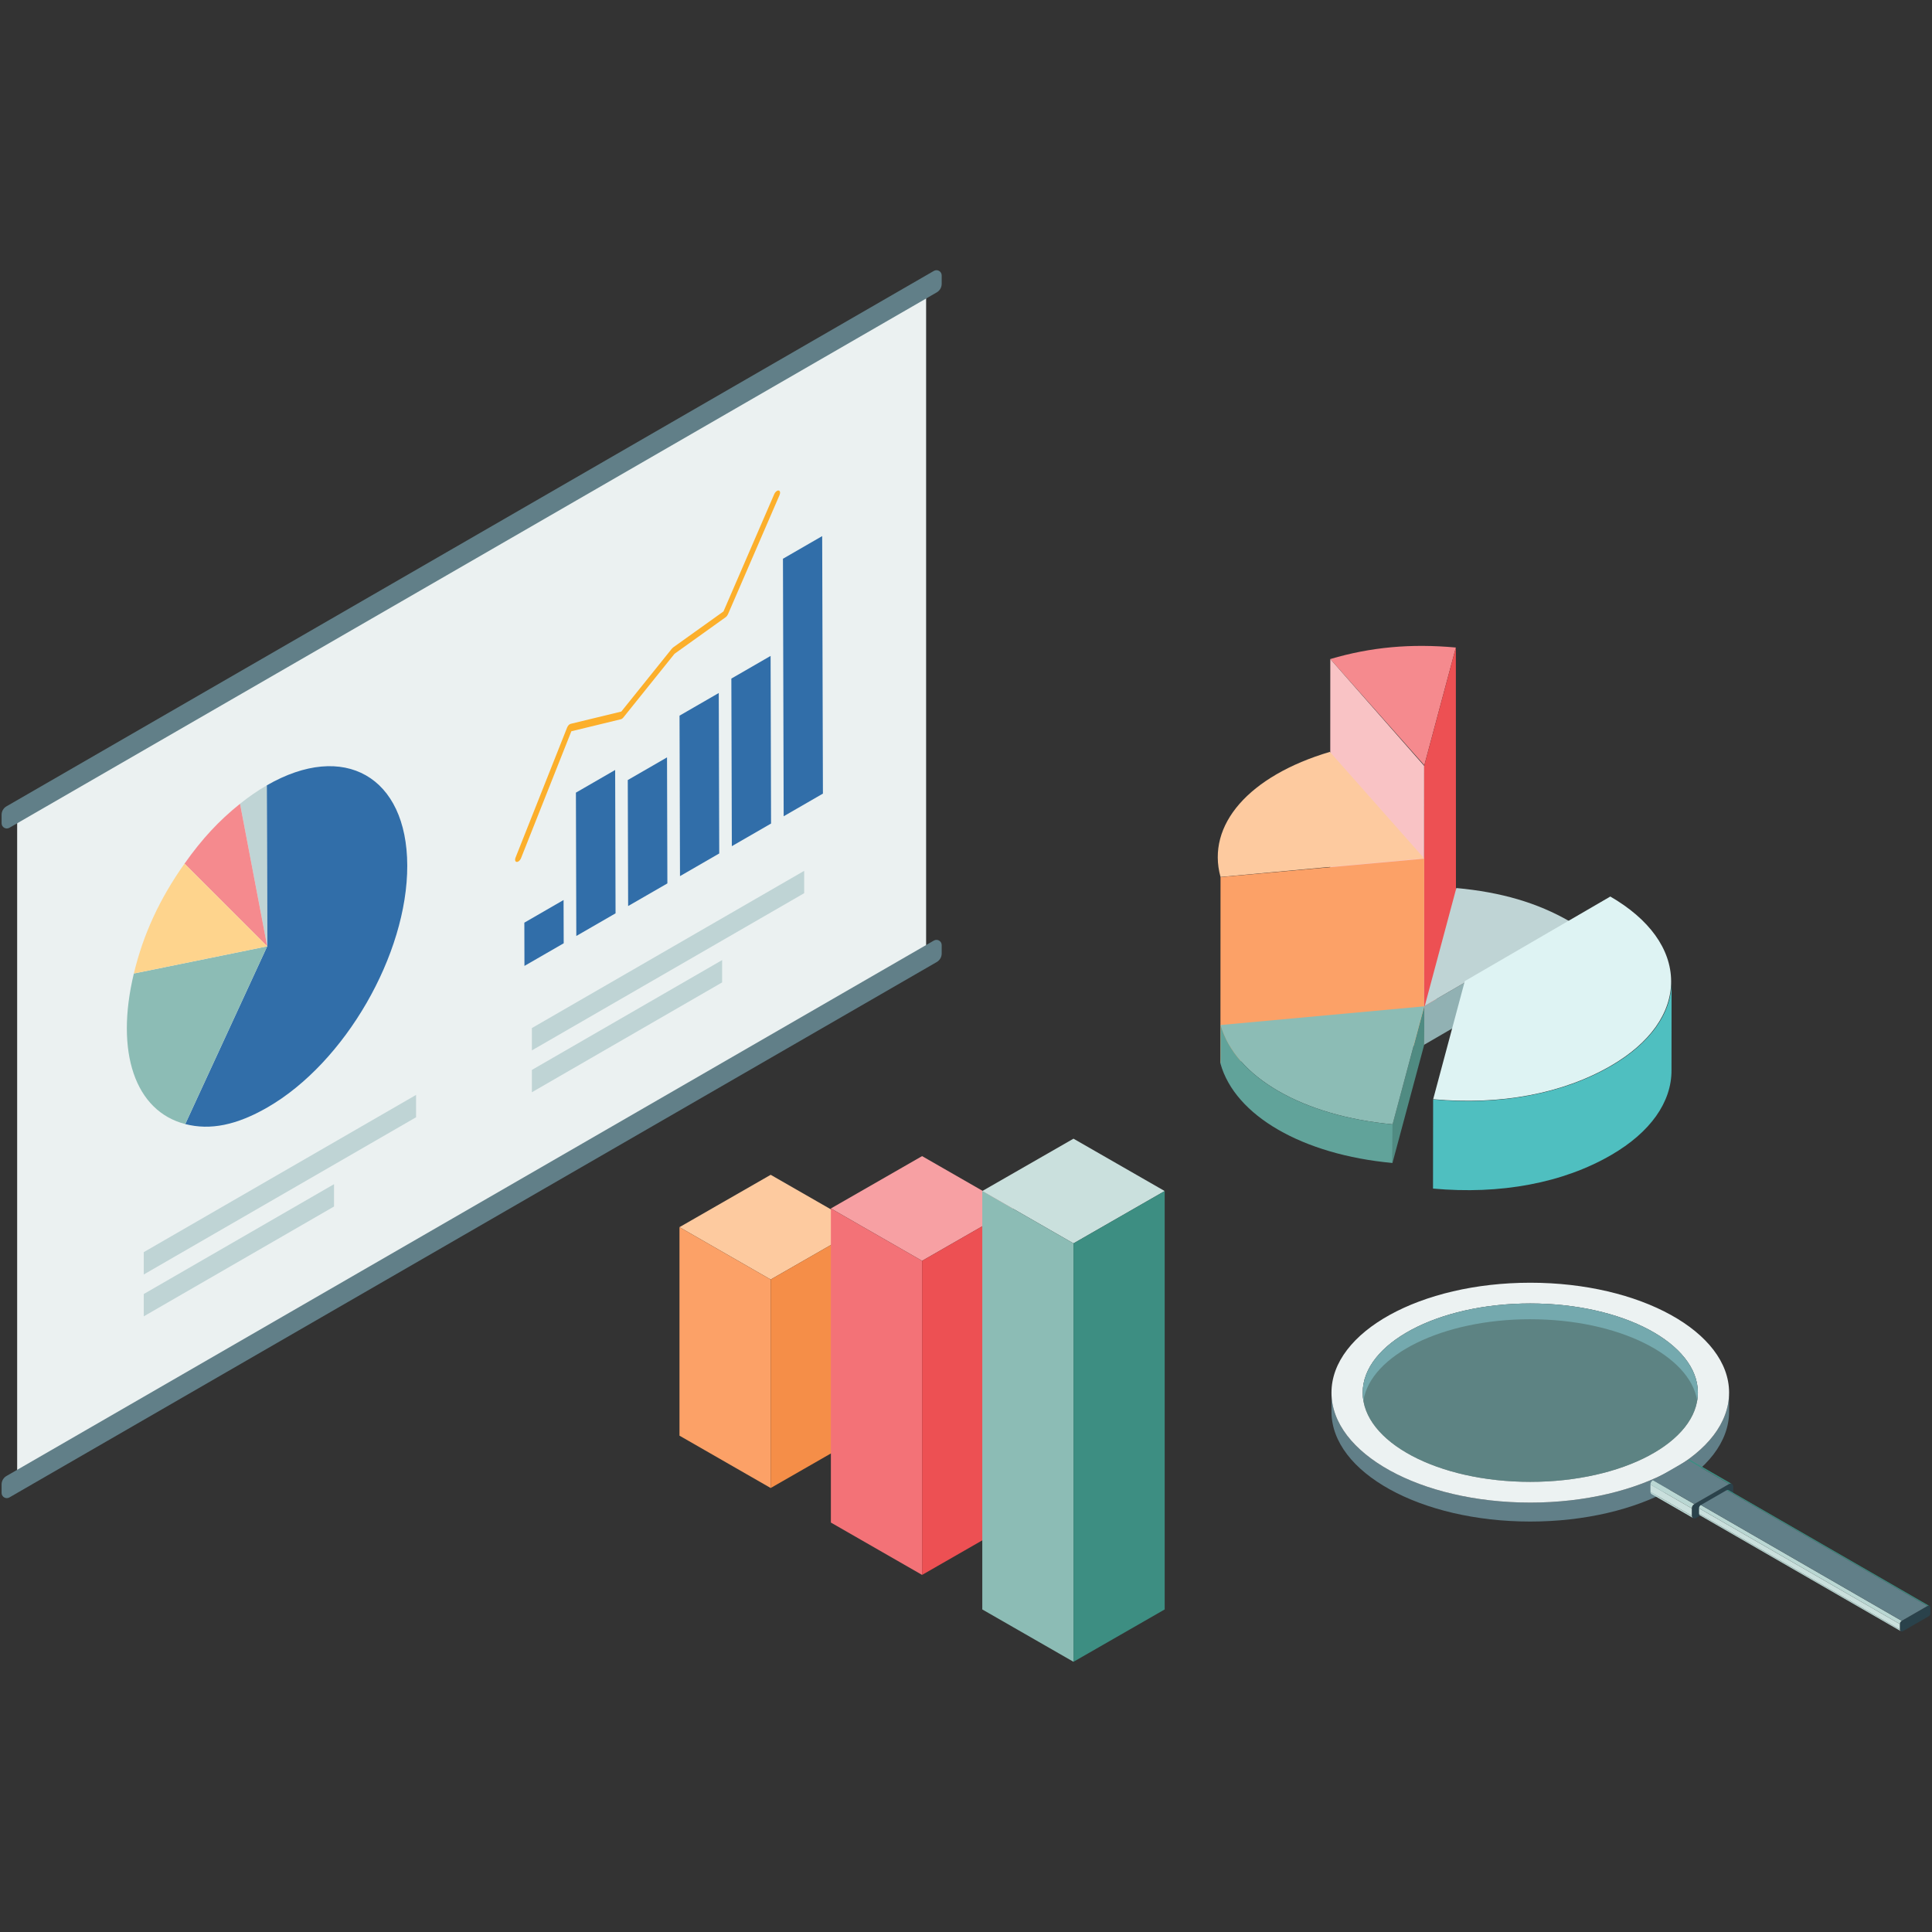 <?xml version="1.0" encoding="UTF-8"?> <svg xmlns="http://www.w3.org/2000/svg" width="300" height="300" viewBox="0 0 300 300" fill="none"><rect x="0" y="0" width="300" height="300" fill="#333333" stroke="none"/><g clip-path="url(#clip0_1128_1964)"><path d="M206.751 219.194V216.251C206.751 225.678 220.573 233.322 237.623 233.322C254.673 233.322 268.494 225.678 268.494 216.251V219.194C268.494 228.624 254.673 236.265 237.623 236.265C220.573 236.265 206.751 228.624 206.751 219.194Z" fill="#617F88"></path><path d="M268.491 216.252C268.491 225.678 254.669 233.322 237.619 233.322C220.569 233.322 206.751 225.682 206.751 216.252C206.751 206.821 220.573 199.181 237.623 199.181C254.673 199.181 268.494 206.825 268.494 216.252H268.491ZM237.623 202.402C223.25 202.402 211.6 208.604 211.6 216.252C211.6 223.899 223.25 230.101 237.623 230.101C251.995 230.101 263.645 223.902 263.645 216.252C263.645 208.601 251.992 202.402 237.623 202.402Z" fill="#ECF2F2"></path><path d="M237.623 204.851C251.22 204.851 262.373 210.402 263.538 217.477C263.605 217.073 263.646 216.665 263.646 216.254C263.646 208.604 251.995 202.404 237.623 202.404C223.251 202.404 211.6 208.604 211.6 216.251C211.6 216.665 211.641 217.073 211.708 217.474C212.872 210.399 224.026 204.848 237.623 204.848V204.851Z" fill="#617F88"></path><path d="M263.095 233.546L268.504 230.426C268.783 230.265 269.128 230.467 269.128 230.786V231.937C269.128 232.215 268.979 232.471 268.739 232.61L263.33 235.73C263.051 235.892 262.706 235.689 262.706 235.37V234.219C262.706 233.941 262.855 233.685 263.095 233.546Z" fill="#2A424B"></path><path d="M268.503 230.427L262.082 226.725C262.221 226.646 262.376 226.655 262.496 226.725L268.918 230.427C268.798 230.357 268.643 230.348 268.503 230.427Z" fill="#3D8E82"></path><path d="M262.702 234.219L256.284 230.518V231.668L262.702 235.37V234.219Z" fill="#CAE0DD"></path><path d="M262.702 235.371C262.702 235.532 262.791 235.662 262.914 235.731L256.493 232.029C256.369 231.96 256.284 231.83 256.284 231.669L262.706 235.371" fill="#BAD7D3"></path><path d="M262.702 234.22L256.28 230.518C256.28 230.24 256.429 229.984 256.673 229.845L263.091 233.556C262.851 233.689 262.702 233.945 262.702 234.223V234.22Z" fill="#BAD7D3"></path><path d="M256.673 229.846L263.095 233.548L268.504 230.427L262.082 226.726L256.673 229.846Z" fill="#617F88"></path><path d="M295.296 251.68L299.293 249.375C299.499 249.258 299.755 249.404 299.755 249.641V250.491C299.755 250.697 299.645 250.886 299.467 250.991L295.47 253.295C295.264 253.412 295.008 253.267 295.008 253.03V252.179C295.008 251.974 295.119 251.784 295.296 251.68Z" fill="#2A424B"></path><path d="M299.293 249.375L268.111 231.394C268.212 231.334 268.326 231.344 268.418 231.394L299.6 249.375C299.511 249.325 299.394 249.315 299.293 249.375Z" fill="#3D8E82"></path><path d="M295.007 252.176L263.826 234.198V235.045L295.007 253.027V252.176Z" fill="#CAE0DD"></path><path d="M295.007 253.026C295.007 253.146 295.074 253.241 295.163 253.292L263.981 235.31C263.889 235.26 263.826 235.162 263.826 235.045L295.007 253.026Z" fill="#BAD7D3"></path><path d="M295.007 252.176L263.826 234.195C263.826 233.989 263.936 233.8 264.114 233.695L295.296 251.683C295.118 251.781 295.007 251.971 295.007 252.176Z" fill="#BAD7D3"></path><path d="M264.114 233.699L295.296 251.68L299.293 249.376L268.112 231.395L264.114 233.699Z" fill="#617F88"></path><path opacity="0.5" d="M237.623 230.1C251.995 230.1 263.646 223.9 263.646 216.251C263.646 208.602 251.995 202.401 237.623 202.401C223.251 202.401 211.6 208.602 211.6 216.251C211.6 223.9 223.251 230.1 237.623 230.1Z" fill="#89D4D5"></path></g><g clip-path="url(#clip1_1128_1964)"><path d="M105.51 190.552L119.672 198.681L133.838 190.552L119.672 182.423L105.51 190.552Z" fill="#FDCA9F"></path><path d="M119.672 198.681L105.51 190.552V222.929L119.672 231.058V198.681Z" fill="#FCA167"></path><path d="M119.671 198.681L133.837 190.552V222.929L119.671 231.058V198.681Z" fill="#F58E48"></path><path d="M129.019 187.65L143.181 195.779L157.343 187.65L143.181 179.521L129.019 187.65Z" fill="#F7A0A3"></path><path d="M143.181 195.779L129.019 187.649V236.421L143.181 244.55V195.779Z" fill="#F37277"></path><path d="M143.18 195.779L157.342 187.649V236.421L143.18 244.55V195.779Z" fill="#ED5053"></path><path d="M152.529 184.944L166.691 193.073L180.853 184.944L166.691 176.814L152.529 184.944Z" fill="#CAE0DD"></path><path d="M166.691 193.073L152.529 184.943V249.914L166.691 258.043V193.073Z" fill="#8CBCB5"></path><path d="M166.69 193.073L180.852 184.943V249.914L166.69 258.043V193.073Z" fill="#3D8E82"></path></g><path d="M2.665 126.045L143.807 44.559V148.54L2.665 230.029V126.045Z" fill="#EBF1F1"></path><path d="M1.001 125.211L145.013 42.065C145.553 41.754 146.224 42.144 146.224 42.766V44.081C146.224 44.621 145.936 45.122 145.468 45.394L1.459 128.536C0.919 128.847 0.248 128.458 0.248 127.836V126.52C0.248 125.98 0.536 125.479 1.004 125.208L1.001 125.211Z" fill="#617F88"></path><path d="M1.001 229.195L145.013 146.05C145.553 145.739 146.224 146.128 146.224 146.75V148.066C146.224 148.606 145.936 149.107 145.468 149.378L1.459 232.521C0.919 232.832 0.248 232.442 0.248 231.82V230.505C0.248 229.965 0.536 229.464 1.004 229.192L1.001 229.195Z" fill="#617F88"></path><path d="M41.419 121.955C53.431 115.02 63.2 120.587 63.239 134.389C63.279 148.191 53.575 165.001 41.563 171.936C36.758 174.712 32.66 175.546 28.766 174.545L41.491 146.947L41.419 121.955Z" fill="#316EA9"></path><path d="M41.42 121.954L41.492 146.946L37.273 124.811C38.687 123.679 39.98 122.789 41.42 121.957V121.954Z" fill="#BFD4D5"></path><path d="M20.782 151.165L41.49 146.946L28.765 174.544C20.972 172.544 17.847 163.38 20.786 151.165H20.782Z" fill="#8CBCB5"></path><path d="M37.273 124.81L41.492 146.944L28.652 134.108C31.365 130.266 33.974 127.454 37.273 124.81Z" fill="#F58A8E"></path><path d="M28.652 134.109L41.492 146.946L20.784 151.165C22.253 145.057 24.77 139.598 28.649 134.109H28.652Z" fill="#FED48D"></path><path d="M120.634 76.23C120.729 76.174 120.824 76.151 120.909 76.167C121.138 76.21 121.2 76.527 121.047 76.874L113.038 95.383C112.956 95.566 112.831 95.73 112.687 95.834L104.741 101.519L96.794 111.41C96.719 111.505 96.634 111.58 96.549 111.63C96.503 111.656 96.457 111.675 96.411 111.685L88.72 113.551L80.907 133.251C80.816 133.483 80.652 133.676 80.482 133.774C80.397 133.823 80.308 133.846 80.23 133.84C79.994 133.814 79.915 133.512 80.056 133.162L88.062 112.971C88.15 112.746 88.314 112.549 88.484 112.451C88.53 112.425 88.576 112.405 88.622 112.395L96.477 110.491L104.332 100.718C104.391 100.646 104.453 100.587 104.518 100.538L112.341 94.944L120.225 76.727C120.32 76.508 120.474 76.331 120.634 76.239V76.23Z" fill="#FCAF2B"></path><path d="M127.668 83.245L127.782 123.231L121.688 126.749L121.577 86.763L127.668 83.245Z" fill="#316EA9"></path><path d="M119.658 101.851L119.73 127.877L113.639 131.395L113.564 105.369L119.658 101.851Z" fill="#316EA9"></path><path d="M111.611 107.608L111.683 132.525L105.589 136.044L105.517 111.127L111.611 107.608Z" fill="#316EA9"></path><path d="M103.575 117.606L103.63 137.175L97.536 140.69L97.481 121.125L103.575 117.606Z" fill="#316EA9"></path><path d="M95.521 119.562L95.583 141.821L89.489 145.339L89.427 123.08L95.521 119.562Z" fill="#316EA9"></path><path d="M87.511 139.753L87.531 146.472L81.436 149.987L81.42 143.271L87.511 139.753Z" fill="#316EA9"></path><path d="M82.592 166.137L112.13 149.082V152.548L82.592 169.603V166.137Z" fill="#BFD4D5"></path><path d="M82.592 159.637L124.872 135.225V138.694L82.592 163.104V159.637Z" fill="#BFD4D5"></path><path d="M22.326 200.933L51.867 183.878V187.347L22.326 204.399V200.933Z" fill="#BFD4D5"></path><path d="M22.326 194.431L64.606 170.019V173.488L22.326 197.901V194.431Z" fill="#BFD4D5"></path><path d="M226.064 100.546L221.168 118.828L214.891 111.738L206.567 102.335C212.87 100.477 219.068 99.909 226.064 100.546Z" fill="#F58A8E"></path><path d="M221.147 118.922L221.127 162.223L206.552 145.636L206.568 102.335L221.147 118.922Z" fill="#F9C3C5"></path><path d="M221.146 118.923L221.163 162.224L226.081 143.847L226.065 100.546L221.146 118.923Z" fill="#ED5053"></path><path d="M206.502 116.75L221.13 133.275L219.206 133.451L189.523 136.175C187.283 128.092 193.942 120.473 206.502 116.75Z" fill="#FDCA9F"></path><path d="M221.146 133.337L221.127 162.223L189.507 165.081L189.524 136.194L221.146 133.337Z" fill="#FCA167"></path><path d="M221.171 156.218L221.151 162.224L216.22 180.587L216.236 174.581L221.171 156.218Z" fill="#508B82"></path><path d="M221.148 156.264L216.439 173.84L216.239 174.582C209.26 173.938 203.153 172.103 198.506 169.418C193.859 166.734 190.671 163.203 189.538 159.164L221.148 156.264Z" fill="#8CBCB5"></path><path d="M216.237 174.581L216.22 180.586C209.241 179.943 203.134 178.108 198.487 175.426C193.84 172.742 190.652 169.212 189.519 165.172L189.535 159.166C190.672 163.206 193.856 166.739 198.503 169.421C203.151 172.105 209.258 173.937 216.237 174.584V174.581Z" fill="#61A39A"></path><path d="M243.764 143.086L243.748 149.092L221.152 162.224L221.171 156.218L243.764 143.086Z" fill="#91B1B3"></path><path d="M243.765 143.085L221.244 156.175L226.139 137.893C233.134 138.539 238.739 140.188 243.765 143.085Z" fill="#BFD4D5"></path><path d="M250.051 139.214C256.112 142.721 259.463 147.378 259.492 152.336C259.522 157.297 256.21 161.963 250.172 165.471C246.445 167.636 242.17 169.184 237.468 170.069C232.778 170.954 227.755 171.16 222.543 170.686L227.455 152.346L250.048 139.214H250.051Z" fill="#DEF3F3"></path><path d="M259.565 152.334L259.549 166.171C259.578 171.145 256.26 175.822 250.208 179.336C246.472 181.507 242.188 183.059 237.475 183.944C232.772 184.829 227.743 185.038 222.518 184.561L222.534 170.724C227.759 171.201 232.792 170.992 237.491 170.106C242.204 169.218 246.489 167.667 250.225 165.498C256.276 161.981 259.594 157.308 259.565 152.334Z" fill="#4FBFC0"></path><defs><clipPath id="clip0_1128_1964"><rect width="93.001" height="54.153" fill="white" transform="translate(206.751 199.181)"></rect></clipPath><clipPath id="clip1_1128_1964"><rect width="75.343" height="81.229" fill="white" transform="translate(105.51 176.814)"></rect></clipPath></defs></svg> 